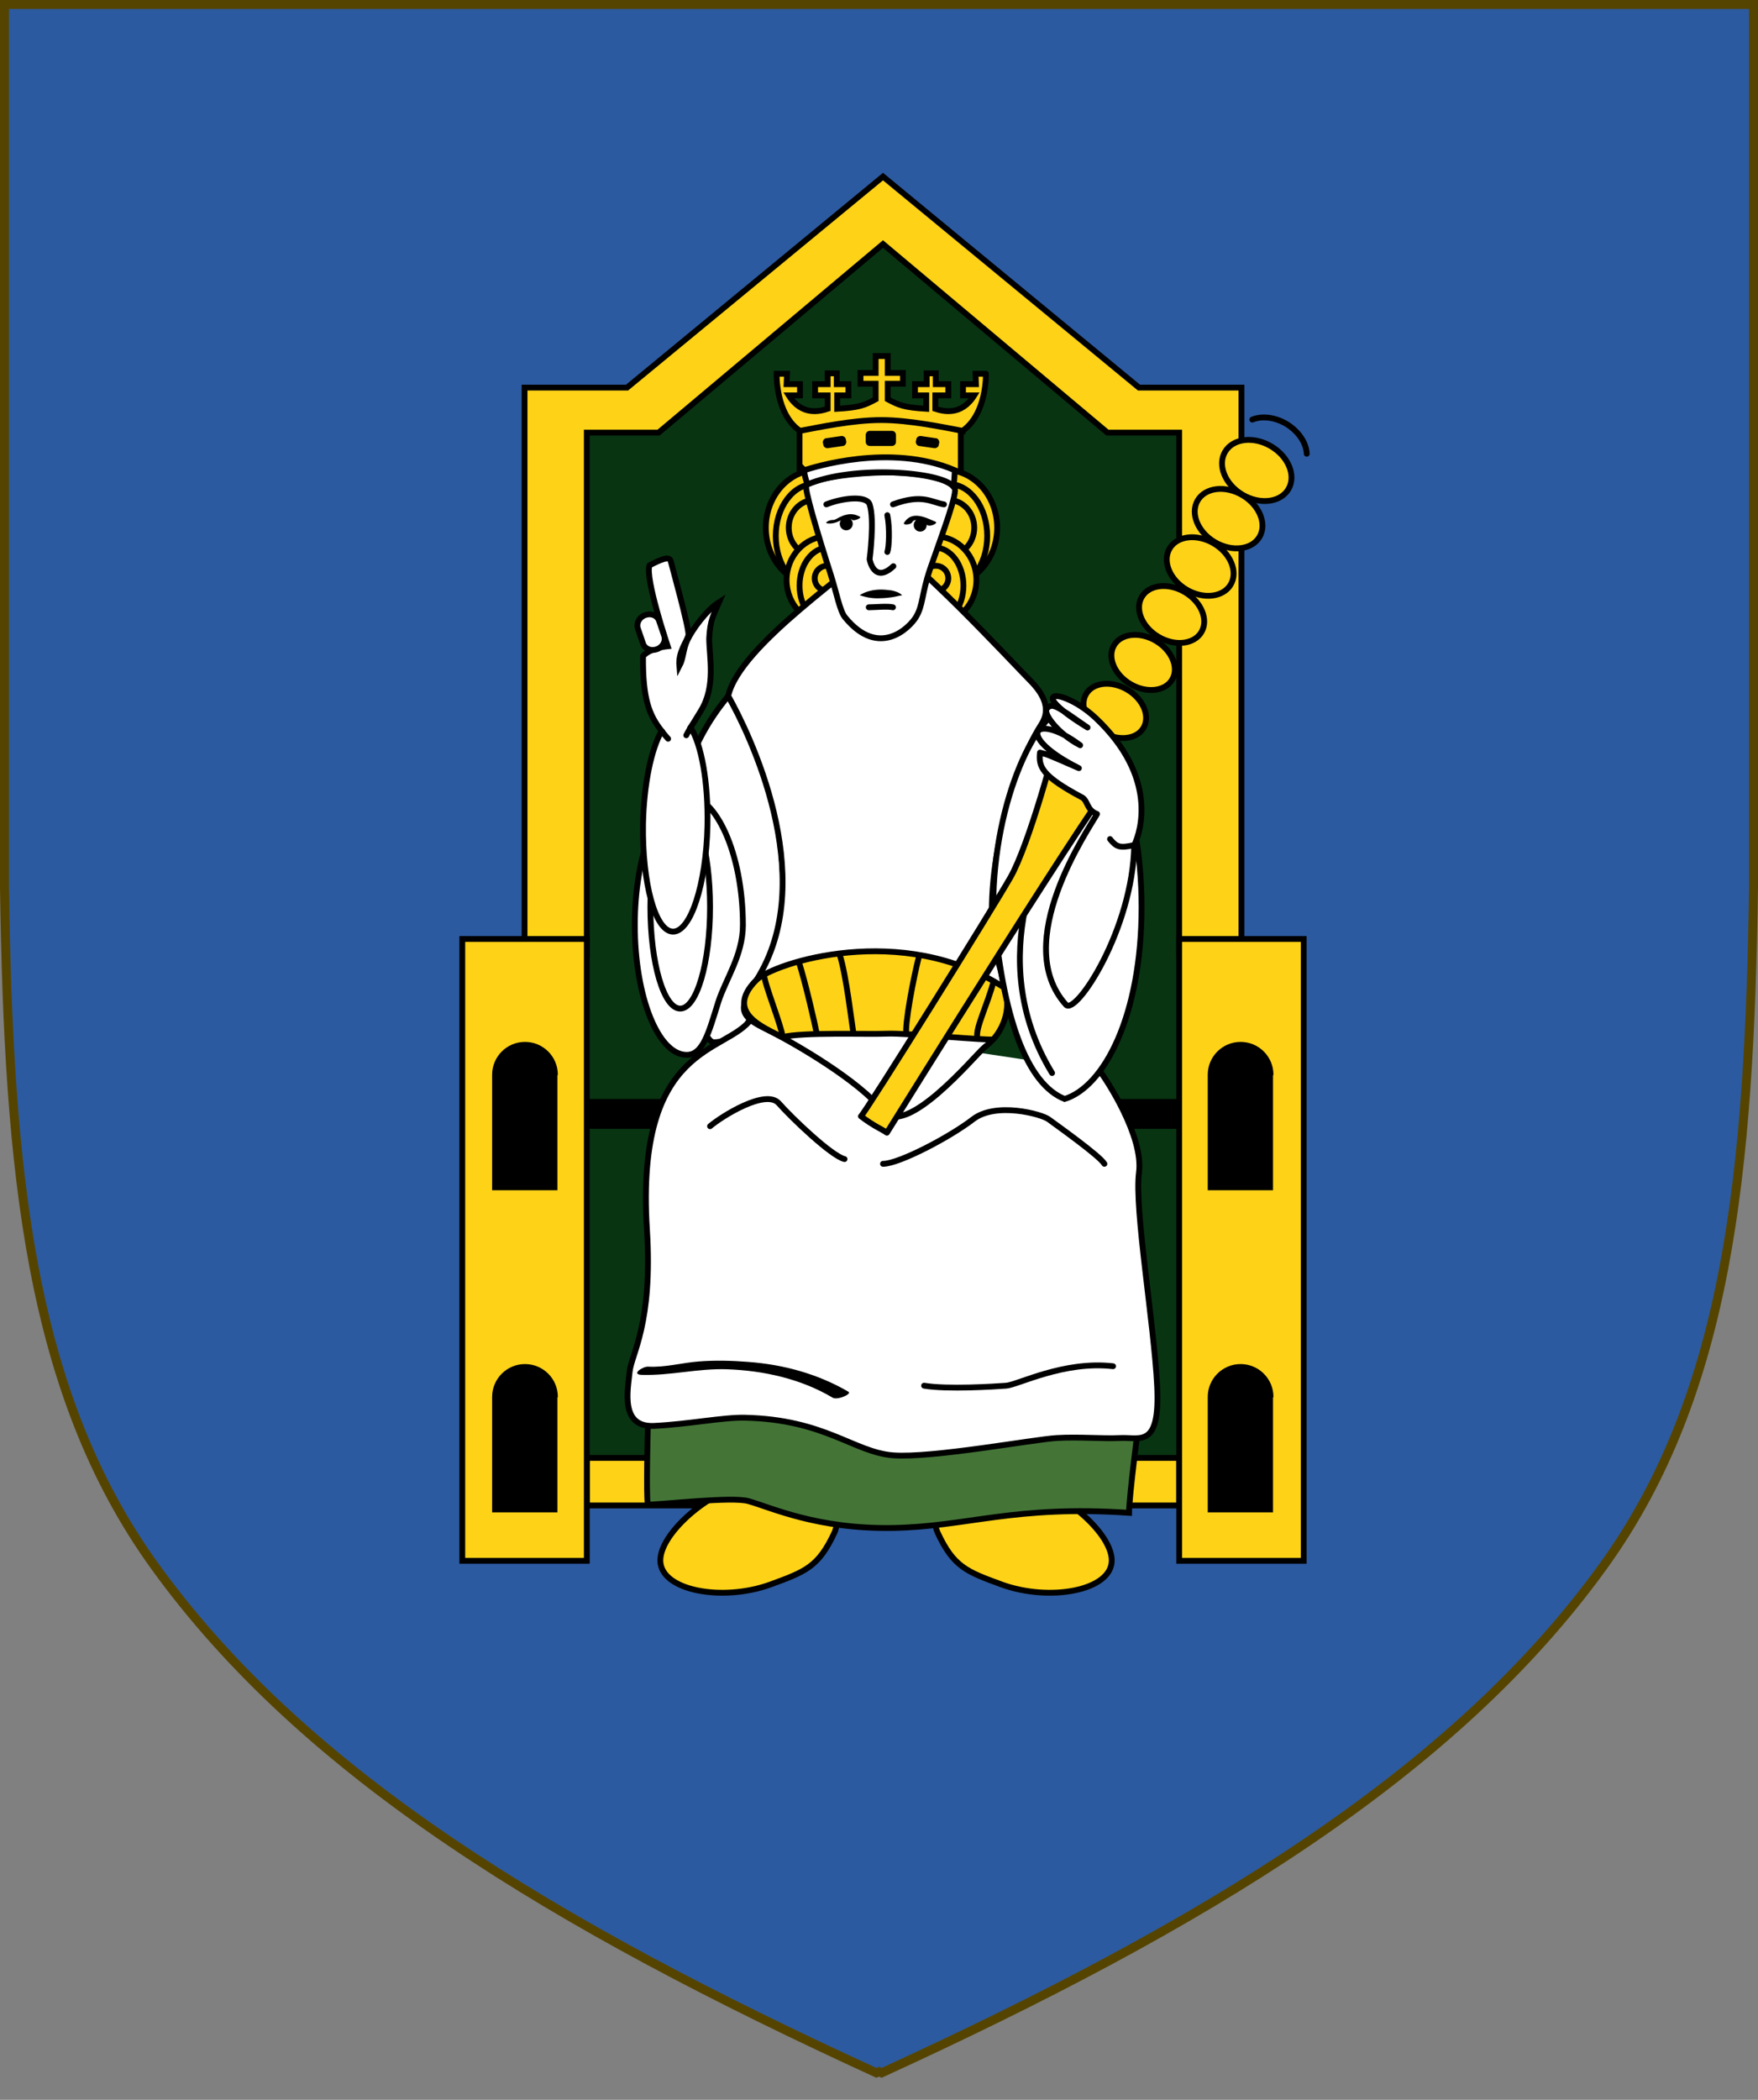<?xml version="1.0" encoding="UTF-8" standalone="no"?>
<svg
   xmlns:dc="http://purl.org/dc/elements/1.1/"
   xmlns:cc="http://creativecommons.org/ns#"
   xmlns:rdf="http://www.w3.org/1999/02/22-rdf-syntax-ns#"
   xmlns:svg="http://www.w3.org/2000/svg"
   xmlns="http://www.w3.org/2000/svg"
   xmlns:sodipodi="http://sodipodi.sourceforge.net/DTD/sodipodi-0.dtd"
   xmlns:inkscape="http://www.inkscape.org/namespaces/inkscape"
   width="79.862mm"
   height="95.379mm"
   viewBox="0 0 282.977 337.959"
   version="1.1"
   id="svg80"
   sodipodi:docname="Coat of arms of Meath.svg"
   inkscape:version="0.92.2 (5c3e80d, 2017-08-06)">
  <rect x="0" y="0" width="282.977" height="337.959" fill="#808080" stroke="none"/>
  <defs
     id="defs84" />
  <sodipodi:namedview
     pagecolor="#ffffff"
     bordercolor="#666666"
     borderopacity="1"
     objecttolerance="10"
     gridtolerance="10"
     guidetolerance="10"
     inkscape:pageopacity="0"
     inkscape:pageshadow="2"
     inkscape:window-width="1920"
     inkscape:window-height="1017"
     id="namedview82"
     showgrid="false"
     fit-margin-bottom="1"
     fit-margin-top="0"
     fit-margin-left="0"
     fit-margin-right="0"
     inkscape:zoom="1.6472505"
     inkscape:cx="-14.354782"
     inkscape:cy="208.27492"
     inkscape:window-x="-8"
     inkscape:window-y="-8"
     inkscape:window-maximized="1"
     inkscape:current-layer="svg80" />
  <path
     style="fill:#2c5aa0;fill-opacity:1;stroke:#554400;stroke-width:1.444;stroke-miterlimit:4;stroke-dasharray:none;stroke-opacity:1"
     d="M 0.722,0.721 V 142.898 c 0.666,45.659 4.064,81.291 24.176,109.153 24.211,33.56 64.276,57.776 116.168,81.57 0.143,-0.066 0.282,-0.131 0.423,-0.196 0.141,0.065 0.28,0.13 0.423,0.196 51.892,-23.794 91.958,-48.01 116.168,-81.57 C 278.191,224.189 281.59,188.557 282.255,142.898 V 0.721 Z"
     id="path2"
     inkscape:connector-curvature="0"
     sodipodi:nodetypes="cccccccccc" />
  <g
     id="g1325"
     transform="matrix(0.696,0,0,0.696,-109.749,-25.868)"
     style="stroke-width:1.347;stroke-miterlimit:4;stroke-dasharray:none">
    <g
       id="throne"
       style="stroke-width:1.347;stroke-miterlimit:4;stroke-dasharray:none">
      <polygon
         id="polygon1051"
         points="286.6,129.9 312.2,129.9 363.1,86.1 419.9,129.9 440.4,129.9 440.4,376 286.6,376 "
         style="fill:#083412;stroke:#000000;stroke-width:1.347;stroke-linecap:round;stroke-miterlimit:4;stroke-dasharray:none" />
      <rect
         id="rect1053"
         height="6.9"
         width="137"
         y="291.3"
         x="293.4"
         style="stroke-width:1.347;stroke-miterlimit:4;stroke-dasharray:none" />
    </g>
    <g
       id="hair"
       style="stroke-width:1.347;stroke-miterlimit:4;stroke-dasharray:none">
      <path
         id="path1056"
         d="m 379.9,146.4 h -37.3 v -9.7 c 0,0 17.2,-3.6 19.3,-3.6 2.1,0 18,3.6 18,3.6 z"
         inkscape:connector-curvature="0"
         style="fill:#fed217;stroke:#000000;stroke-width:1.347;stroke-miterlimit:4;stroke-dasharray:none" />
      <g
         id="g1070"
         style="stroke-width:1.347;stroke-miterlimit:4;stroke-dasharray:none">
        <ellipse
           id="ellipse1058"
           ry="13.4"
           rx="12.1"
           cy="159.2"
           cx="346.9"
           style="fill:#fed217;stroke:#000000;stroke-width:1.347;stroke-miterlimit:4;stroke-dasharray:none" />
        <ellipse
           id="ellipse1060"
           ry="12"
           rx="8.9"
           cy="161.1"
           cx="346"
           style="fill:none;stroke:#000000;stroke-width:1.347;stroke-miterlimit:4;stroke-dasharray:none" />
        <ellipse
           id="ellipse1062"
           ry="6.4"
           rx="5.9"
           cy="159.2"
           cx="346"
           style="fill:none;stroke:#000000;stroke-width:1.347;stroke-miterlimit:4;stroke-dasharray:none" />
        <ellipse
           id="ellipse1064"
           ry="10.1"
           rx="9.5"
           cy="171.3"
           cx="349.1"
           style="fill:#fed217;stroke:#000000;stroke-width:1.347;stroke-miterlimit:4;stroke-dasharray:none" />
        <circle
           id="ellipse1066"
           cy="170.9"
           cx="349"
           r="2.9"
           style="fill:none;stroke:#000000;stroke-width:1.347;stroke-miterlimit:4;stroke-dasharray:none" />
        <ellipse
           id="ellipse1068"
           ry="8.8"
           rx="6.6"
           cy="172.6"
           cx="349.2"
           style="fill:none;stroke:#000000;stroke-width:1.347;stroke-miterlimit:4;stroke-dasharray:none" />
      </g>
      <g
         id="g1084"
         style="stroke-width:1.347;stroke-miterlimit:4;stroke-dasharray:none">
        <ellipse
           id="ellipse1072"
           ry="13.4"
           rx="12.1"
           cy="159.2"
           cx="376.2"
           style="fill:#fed217;stroke:#000000;stroke-width:1.347;stroke-miterlimit:4;stroke-dasharray:none" />
        <ellipse
           id="ellipse1074"
           ry="12"
           rx="8.9"
           cy="161.1"
           cx="377.1"
           style="fill:none;stroke:#000000;stroke-width:1.347;stroke-miterlimit:4;stroke-dasharray:none" />
        <ellipse
           id="ellipse1076"
           ry="6.4"
           rx="5.9"
           cy="159.2"
           cx="377.1"
           style="fill:none;stroke:#000000;stroke-width:1.347;stroke-miterlimit:4;stroke-dasharray:none" />
        <ellipse
           id="ellipse1078"
           ry="10.1"
           rx="9.5"
           cy="171.3"
           cx="374"
           style="fill:#fed217;stroke:#000000;stroke-width:1.347;stroke-miterlimit:4;stroke-dasharray:none" />
        <circle
           id="ellipse1080"
           cy="170.9"
           cx="374.1"
           r="2.9"
           style="fill:none;stroke:#000000;stroke-width:1.347;stroke-miterlimit:4;stroke-dasharray:none" />
        <ellipse
           id="ellipse1082"
           ry="8.8"
           rx="6.6"
           cy="172.6"
           cx="373.9"
           style="fill:none;stroke:#000000;stroke-width:1.347;stroke-miterlimit:4;stroke-dasharray:none" />
      </g>
      <path
         id="path1086"
         d="m 364.9,139.3 c 0,0.6 -0.4,1 -1,1 h -5 c -0.6,0 -1,-0.4 -1,-1 v -1.5 c 0,-0.6 0.4,-1 1,-1 h 5 c 0.6,0 1,0.4 1,1 z"
         inkscape:connector-curvature="0"
         style="stroke-width:1.347;stroke-miterlimit:4;stroke-dasharray:none" />
      <path
         id="path1088"
         d="m 353.4,139.2 c 0.1,0.5 -0.3,1.1 -0.8,1.1 l -3.4,0.5 c -0.5,0.1 -1.1,-0.3 -1.1,-0.8 l -0.1,-0.4 c -0.1,-0.5 0.3,-1.1 0.8,-1.1 l 3.4,-0.5 c 0.5,-0.1 1.1,0.3 1.1,0.8 z"
         inkscape:connector-curvature="0"
         style="stroke-width:1.347;stroke-miterlimit:4;stroke-dasharray:none" />
      <path
         id="path1090"
         d="m 369.5,139.2 c -0.1,0.5 0.3,1.1 0.8,1.1 l 3.4,0.5 c 0.5,0.1 1.1,-0.3 1.1,-0.8 l 0.1,-0.4 c 0.1,-0.5 -0.3,-1.1 -0.8,-1.1 l -3.4,-0.5 c -0.5,-0.1 -1.1,0.3 -1.1,0.8 z"
         inkscape:connector-curvature="0"
         style="stroke-width:1.347;stroke-miterlimit:4;stroke-dasharray:none" />
      <path
         id="path1092"
         d="m 380.3,136.8 c -4.3,-0.8 -12.2,-2.5 -18.8,-2.5 v 0 c -6.7,0 -14.5,1.7 -18.8,2.5 -5.7,-3.9 -5.4,-13.2 -5.4,-13.2 h 2.4 l -0.1,2.4 h 3.1 v 2.6 c 0,0 -0.2,0 -2.6,0 3,4.8 7.2,3.7 9,3.1 v -3.1 h -2.9 V 126 h 2.9 v -2.5 h 2.1 v 2.5 h 2.7 v 2.6 h -2.6 c 0,0 0,2 0,3.1 5.1,-0.3 6.3,-0.8 8.9,-2.2 0,-1.6 0,-3.6 0,-3.6 h -3.5 v -2.5 h 3.5 v -3.9 h 2.8 v 3.9 h 3.5 v 2.5 H 363 c 0,0 0,2 0,3.6 2.6,1.4 3.9,1.9 8.9,2.2 0,-1.1 0,-3.1 0,-3.1 h -2.6 V 126 h 2.7 v -2.5 h 2.1 v 2.5 h 2.9 v 2.6 h -3 v 3.1 c 1.8,0.6 6,1.7 9,-3.1 -2.4,0 -2.6,0 -2.6,0 V 126 h 3 l -0.1,-2.4 h 2.4 c 0,-0.1 0.3,9.2 -5.4,13.2 z"
         inkscape:connector-curvature="0"
         style="fill:#fed217;stroke:#000000;stroke-width:1.347;stroke-miterlimit:4;stroke-dasharray:none" />
    </g>
    <g
       id="king"
       style="stroke-width:1.347;stroke-miterlimit:4;stroke-dasharray:none">
      <path
         id="path1095"
         d="m 326.1,198.1 c -1.1,1.5 -8.5,9.7 -11.1,23 -2.6,13.3 2.4,54.5 7.4,57 0.5,0.3 5.3,-0.1 8.1,-4.2 7.7,-11.5 15.8,-40.3 -4.4,-75.8"
         inkscape:connector-curvature="0"
         style="fill:#ffffff;stroke:#000000;stroke-width:1.347;stroke-linecap:round;stroke-miterlimit:4;stroke-dasharray:none" />
      <rect
         id="rect1097"
         height="11"
         width="137"
         y="374.3"
         x="293.4"
         style="fill:#fed217;stroke:#000000;stroke-width:1.347;stroke-miterlimit:4;stroke-dasharray:none" />
      <polygon
         id="polygon1099"
         points="279,258 279,126.8 302.7,126.8 361.9,78 421.1,126.8 444.8,126.8 444.8,258 430.4,258 430.4,137.2 413.8,137.2 361.9,93.6 310,137.2 293.4,137.2 293.4,258 "
         style="fill:#fed217;stroke:#000000;stroke-width:1.347;stroke-miterlimit:4;stroke-dasharray:none" />
      <g
         id="g1107"
         style="stroke-width:1.347;stroke-miterlimit:4;stroke-dasharray:none">
        <rect
           id="rect1101"
           height="143.8"
           width="28.8"
           y="254.3"
           x="264.6"
           style="fill:#fed217;stroke:#000000;stroke-width:1.347;stroke-miterlimit:4;stroke-dasharray:none" />
        <path
           id="path1103"
           d="m 286.6,285.9 v 0 26.5 h -15.1 v -26.5 0 c 0,-0.1 0,-0.2 0,-0.2 0,-4.2 3.4,-7.6 7.6,-7.6 4.2,0 7.6,3.4 7.6,7.6 -0.1,0.1 -0.1,0.2 -0.1,0.2 z"
           inkscape:connector-curvature="0"
           style="stroke-width:1.347;stroke-miterlimit:4;stroke-dasharray:none" />
        <path
           id="path1105"
           d="m 286.6,360.4 v 0 26.5 h -15.1 v -26.5 0 c 0,-0.1 0,-0.2 0,-0.2 0,-4.2 3.4,-7.6 7.6,-7.6 4.2,0 7.6,3.4 7.6,7.6 -0.1,0.1 -0.1,0.2 -0.1,0.2 z"
           inkscape:connector-curvature="0"
           style="stroke-width:1.347;stroke-miterlimit:4;stroke-dasharray:none" />
      </g>
      <g
         id="g1115"
         style="stroke-width:1.347;stroke-miterlimit:4;stroke-dasharray:none">
        <rect
           id="rect1109"
           height="143.8"
           width="28.8"
           y="254.3"
           x="430.4"
           style="fill:#fed217;stroke:#000000;stroke-width:1.347;stroke-miterlimit:4;stroke-dasharray:none" />
        <path
           id="path1111"
           d="m 452.1,285.9 v 0 26.5 H 437 v -26.5 0 c 0,-0.1 0,-0.2 0,-0.2 0,-4.2 3.4,-7.6 7.6,-7.6 4.2,0 7.6,3.4 7.6,7.6 -0.1,0.1 -0.1,0.2 -0.1,0.2 z"
           inkscape:connector-curvature="0"
           style="stroke-width:1.347;stroke-miterlimit:4;stroke-dasharray:none" />
        <path
           id="path1113"
           d="m 452.1,360.4 v 0 26.5 H 437 v -26.5 0 c 0,-0.1 0,-0.2 0,-0.2 0,-4.2 3.4,-7.6 7.6,-7.6 4.2,0 7.6,3.4 7.6,7.6 -0.1,0.1 -0.1,0.2 -0.1,0.2 z"
           inkscape:connector-curvature="0"
           style="stroke-width:1.347;stroke-miterlimit:4;stroke-dasharray:none" />
      </g>
      <path
         id="path1117"
         d="m 310.4,398 c 0,7 14.3,9.6 25.4,5.6 8.2,-3 11.2,-4.1 14.9,-12.1 2.9,-6.4 -9.7,-11.4 -18.1,-11.4 -8.4,-0.1 -22.2,10.9 -22.2,17.9 z"
         inkscape:connector-curvature="0"
         style="fill:#fed217;stroke:#000000;stroke-width:1.347;stroke-miterlimit:4;stroke-dasharray:none" />
      <path
         id="path1119"
         d="m 414.8,398 c 0,7 -14.3,9.6 -25.4,5.6 -8.2,-3 -11.2,-4.1 -14.9,-12.1 -2.9,-6.4 9.7,-11.4 18.1,-11.4 8.4,-0.1 22.2,10.9 22.2,17.9 z"
         inkscape:connector-curvature="0"
         style="fill:#fed217;stroke:#000000;stroke-width:1.347;stroke-miterlimit:4;stroke-dasharray:none" />
      <path
         id="path1121"
         d="m 307.5,367.9 c -0.2,-10.1 47.1,-4.9 47.1,-4.9 l 66.5,2.6 c 0,0 -2.3,17.7 -2.3,21.4 -26.6,-1.8 -37.3,3.2 -54.6,3.5 -17.5,0.3 -28.1,-4.7 -33.4,-6.2 -3.8,-1.1 -19.8,0.8 -23.3,0.8 -0.4,-2.4 0,-17.2 0,-17.2 z"
         inkscape:connector-curvature="0"
         style="fill:#447537;stroke:#000000;stroke-width:1.347;fill-opacity:1;stroke-miterlimit:4;stroke-dasharray:none" />
      <path
         id="path1123"
         d="m 331.5,272.7 c -5.7,8.2 -26.9,5.5 -24.2,48.7 1.4,22 -3.6,28.9 -4,33 -0.4,4.1 -2.3,12.9 5.7,12.5 8,-0.4 15.9,-2 20.9,-1.9 18.6,0.4 25.3,8 34.3,8.7 9,0.7 32.6,-3.7 37.9,-4 5.3,-0.3 10.3,0.2 14.8,0 4.5,-0.2 9.1,2.4 8.4,-12 -0.7,-14.4 -5.3,-41 -4.2,-49.4 1.1,-8.4 -7.6,-21.6 -9.1,-23.5"
         inkscape:connector-curvature="0"
         style="fill:#ffffff;stroke:#000000;stroke-width:1.347;stroke-linecap:round;stroke-miterlimit:4;stroke-dasharray:none" />
      <path
         id="path1125"
         d="m 329.5,251.1 c 0,7 -4.1,12.7 -5.7,17.8 -2.2,7 -3.5,12.2 -7.3,12.2 -6.6,0 -12,-13.4 -12,-30 0,-16.6 5.4,-30 12,-30 6.7,0 13,13.4 13,30 z"
         inkscape:connector-curvature="0"
         style="fill:#ffffff;stroke:#000000;stroke-width:1.347;stroke-linecap:round;stroke-miterlimit:4;stroke-dasharray:none" />
      <ellipse
         id="ellipse1127"
         ry="23.5"
         rx="6.9"
         cy="246.9"
         cx="315"
         style="fill:none;stroke:#000000;stroke-width:1.347;stroke-linecap:round;stroke-miterlimit:4;stroke-dasharray:none" />
      <path
         id="path1129"
         d="m 319.8,201.5 c -1.3,2.1 -2,3.3 -2.4,3.9 2.5,3.9 4.1,12.6 3.9,22.7 -0.3,13.6 -3.9,24.6 -8,24.5 -4.1,-0.1 -7.1,-11.2 -6.9,-24.9 0.2,-9.3 1.9,-17.3 4.3,-21.5 -2.8,-3.6 -4.4,-7.2 -4.3,-17.3 1.6,-1.9 5.7,-2.3 5.7,-2.3 0,0 -5.3,-15.8 -4.2,-18.7 2.7,-1.4 4.6,-2.2 4.9,-1 0.3,1.2 4.3,15.6 4.1,17.1 -0.3,1.5 -2.4,3.8 -2.1,7.2 1,-1.9 0.8,-3.8 1.9,-6.1 1.1,-2.3 4.3,-6.8 7.3,-8.7 -1.3,3 -2.1,4.2 -2.3,8.4 0,4.2 1.6,11 -1.9,16.7 z"
         stroke-miterlimit="2"
         inkscape:connector-curvature="0"
         style="fill:#ffffff;stroke:#000000;stroke-width:1.347;stroke-linecap:round;stroke-miterlimit:4;stroke-dasharray:none" />
      <path
         id="path1131"
         d="m 316.4,207.2 c 0.5,-1 0.4,-0.7 1,-1.8"
         stroke-miterlimit="2"
         inkscape:connector-curvature="0"
         style="fill:none;stroke:#000000;stroke-linecap:round;stroke-miterlimit:4;stroke-width:1.347;stroke-dasharray:none" />
      <path
         id="path1133"
         d="m 312.2,208 c -0.5,-0.6 -1,-1.1 -1.4,-1.7"
         stroke-miterlimit="2"
         inkscape:connector-curvature="0"
         style="fill:none;stroke:#000000;stroke-linecap:round;stroke-miterlimit:4;stroke-width:1.347;stroke-dasharray:none" />
      <path
         id="path1135"
         d="m 311.3,184.2 c 0.4,1.2 -0.3,2.6 -1.7,3.1 v 0 c -1.4,0.5 -2.8,-0.1 -3.2,-1.3 l -1.2,-3.5 c -0.4,-1.2 0.3,-2.6 1.7,-3.1 v 0 c 1.4,-0.5 2.8,0.1 3.2,1.3 z"
         stroke-miterlimit="2"
         inkscape:connector-curvature="0"
         style="fill:#ffffff;stroke:#000000;stroke-linecap:round;stroke-miterlimit:4;stroke-width:1.347;stroke-dasharray:none" />
      <g
         id="g1141"
         style="stroke-width:1.347;stroke-miterlimit:4;stroke-dasharray:none">
        <g
           id="g1139"
           style="stroke-width:1.347;stroke-miterlimit:4;stroke-dasharray:none">
          <path
             id="path1137"
             d="m 306.1,355.1 c 6.6,0.2 12.9,-1.5 19.6,-1.3 8.6,0.3 17.2,2.2 24.6,6.6 1.1,0.6 4.5,-0.9 3.6,-1.4 -7,-4.1 -15,-6.3 -23.2,-6.9 -3.8,-0.3 -7.6,-0.4 -11.4,-0.1 -4,0.3 -7.6,1.4 -11.7,1.2 -1.2,-0.1 -4.1,1.8 -1.5,1.9 z"
             inkscape:connector-curvature="0"
             style="stroke-width:1.347;stroke-miterlimit:4;stroke-dasharray:none" />
        </g>
      </g>
      <path
         id="path1143"
         d="m 371.4,357.6 c 5.3,0.9 16.3,0.2 19,0 2.7,-0.2 13.3,-5.8 24.7,-4.5"
         inkscape:connector-curvature="0"
         style="fill:none;stroke:#000000;stroke-width:1.347;stroke-linecap:round;stroke-miterlimit:4;stroke-dasharray:none" />
      <path
         id="path1145"
         d="m 321.9,297.6 c 2.7,-2.3 12.9,-8.7 15.9,-5.3 3,3.4 12.2,12.2 15.2,12.9"
         inkscape:connector-curvature="0"
         style="fill:none;stroke:#000000;stroke-width:1.347;stroke-linecap:round;stroke-miterlimit:4;stroke-dasharray:none" />
      <path
         id="path1147"
         d="m 361.9,306.3 c 3.7,0 15.5,-6.2 20.8,-10.3 5.3,-4.1 15.9,-1.2 17.5,0 1.6,1.2 11.8,8.4 12.9,10.3"
         inkscape:connector-curvature="0"
         style="fill:none;stroke:#000000;stroke-width:1.347;stroke-linecap:round;stroke-miterlimit:4;stroke-dasharray:none" />
      <path
         id="path1149"
         d="m 361.4,162.4 c -5.4,6.1 -32.7,23.9 -35.3,35.7 4.9,8.7 20.8,41.4 7.2,64.6 -3.8,6.5 -6.1,8.7 1.1,12.2 7.2,3.5 22.2,12.4 27.4,19.1 5.2,6.7 21.2,-12.6 23.4,-14.5 2.2,-1.9 7.7,-5.3 3.3,-20.1 -4.4,-14.8 2,-42.2 10,-54.7 2.4,-3.7 0.4,-7.2 -2.7,-10.3 -3.1,-3.1 -28.9,-30.9 -34.4,-32 z"
         inkscape:connector-curvature="0"
         style="fill:#ffffff;stroke:#000000;stroke-width:1.347;stroke-linecap:round;stroke-miterlimit:4;stroke-dasharray:none" />
      <path
         id="path1151"
         d="m 332.6,263.8 c 3.9,-3.9 33.8,-13.7 57.4,1.8 2.2,6.6 -2.2,11.5 -2.6,11.9 -0.4,0.4 -20.1,-1.5 -24.6,-1.3 -4.5,0.2 -19.6,-0.4 -24.2,0.8 -4.1,-2.2 -13.5,-5.6 -6,-13.2 z"
         inkscape:connector-curvature="0"
         style="fill:#fed217;stroke:#000000;stroke-width:1.347;stroke-linecap:round;stroke-miterlimit:4;stroke-dasharray:none" />
      <path
         id="path1153"
         d="m 334.4,262.6 c 0.1,2.2 4,11.7 4.3,14.4"
         inkscape:connector-curvature="0"
         style="fill:none;stroke:#000000;stroke-width:1.347;stroke-miterlimit:4;stroke-dasharray:none" />
      <path
         id="path1155"
         d="m 342.4,259.5 c 1.5,4.6 3.8,14.6 4.2,16.8"
         inkscape:connector-curvature="0"
         style="fill:none;stroke:#000000;stroke-width:1.347;stroke-miterlimit:4;stroke-dasharray:none" />
      <path
         id="path1157"
         d="m 351.9,258 c 1.5,4.6 2.8,16.1 3.2,18.3"
         inkscape:connector-curvature="0"
         style="fill:none;stroke:#000000;stroke-width:1.347;stroke-miterlimit:4;stroke-dasharray:none" />
      <path
         id="path1159"
         d="m 370.3,258 c -1.4,5.4 -3.4,16.1 -3,18.3"
         inkscape:connector-curvature="0"
         style="fill:none;stroke:#000000;stroke-width:1.347;stroke-miterlimit:4;stroke-dasharray:none" />
      <path
         id="path1161"
         d="m 387.5,264 c -1.4,5.4 -4.2,10.8 -3.8,13"
         inkscape:connector-curvature="0"
         style="fill:none;stroke:#000000;stroke-width:1.347;stroke-miterlimit:4;stroke-dasharray:none" />
      <path
         id="path1163"
         d="m 344.2,149.4 c 2.1,-2.5 28.4,-5.4 34.2,0.4 1,1 -2.8,10.8 -5.6,18.9 -2,5.9 -1.6,8.4 -3.3,11.2 -1.4,2.3 -8.5,9.7 -16.4,0 -1.2,-1.5 -1.9,-5.5 -3.3,-9.9 -2.9,-9 -6.3,-20.4 -5.6,-20.6 z"
         inkscape:connector-curvature="0"
         style="fill:#ffffff;stroke:#000000;stroke-linecap:round;stroke-width:1.347;stroke-miterlimit:4;stroke-dasharray:none" />
      <path
         id="path1165"
         d="m 348.8,153.8 c 3.8,-1.5 9.3,-2.1 10,0 1.2,3.5 0,12.7 0,12.7 0,0 1,5.8 5.5,1.6"
         inkscape:connector-curvature="0"
         style="fill:none;stroke:#000000;stroke-linecap:round;stroke-width:1.347;stroke-miterlimit:4;stroke-dasharray:none" />
      <path
         id="path1167"
         d="m 376,153.8 c -3,-0.5 -5,-2.5 -11.8,0"
         inkscape:connector-curvature="0"
         style="fill:none;stroke:#000000;stroke-linecap:round;stroke-width:1.347;stroke-miterlimit:4;stroke-dasharray:none" />
      <path
         id="path1169"
         d="m 362.9,156.3 c 0.6,3 0.4,7.5 0,8.5"
         inkscape:connector-curvature="0"
         style="fill:none;stroke:#000000;stroke-linecap:round;stroke-width:1.347;stroke-miterlimit:4;stroke-dasharray:none" />
      <g
         id="g1175"
         style="stroke-width:1.347;stroke-miterlimit:4;stroke-dasharray:none">
        <g
           id="g1173"
           style="stroke-width:1.347;stroke-miterlimit:4;stroke-dasharray:none">
          <path
             id="path1171"
             d="m 349.1,158.2 c 0.9,0.1 1.8,-0.1 2.6,-0.5 1.2,-0.5 1.8,-1.1 3.1,-0.3 0.5,0.3 2.2,-0.5 1.8,-0.7 -1,-0.6 -2.1,-0.8 -3.2,-0.5 -0.5,0.1 -1,0.3 -1.4,0.5 -0.5,0.2 -1.1,0.7 -1.6,0.7 -0.5,0 -1,0.1 -1.4,0.4 -0.3,0.1 -0.3,0.4 0.1,0.4 z"
             inkscape:connector-curvature="0"
             style="stroke-width:1.347;stroke-miterlimit:4;stroke-dasharray:none" />
        </g>
      </g>
      <g
         id="g1181"
         style="stroke-width:1.347;stroke-miterlimit:4;stroke-dasharray:none">
        <g
           id="g1179"
           style="stroke-width:1.347;stroke-miterlimit:4;stroke-dasharray:none">
          <path
             id="path1177"
             d="m 374,157.8 c -2.3,-1 -5.4,-2.6 -7.2,0.2 -0.5,0.7 1.5,0.5 1.8,0 0.5,-0.8 1,-0.6 1.8,-0.2 0.7,0.3 1.3,0.6 2,0.9 0.6,0.2 2.4,-0.6 1.6,-0.9 z"
             inkscape:connector-curvature="0"
             style="stroke-width:1.347;stroke-miterlimit:4;stroke-dasharray:none" />
        </g>
      </g>
      <circle
         id="circle1183"
         r="1.5"
         cy="158.3"
         cx="353.4"
         style="stroke-width:1.347;stroke-miterlimit:4;stroke-dasharray:none" />
      <circle
         id="circle1185"
         r="1.5"
         cy="158.6"
         cx="370.5"
         style="stroke-width:1.347;stroke-miterlimit:4;stroke-dasharray:none" />
      <path
         id="path1187"
         d="m 358.6,177.6 c 1.3,0 4.4,-0.3 5.6,0"
         inkscape:connector-curvature="0"
         style="stroke:#000000;stroke-linecap:round;stroke-width:1.347;stroke-miterlimit:4;stroke-dasharray:none" />
      <path
         id="path1189"
         d="m 421.7,246.9 c 0,25.2 -8.7,41.6 -17.8,44.4 -8.6,-3.4 -14.5,-18.6 -16.5,-44.5 0,-25.2 10.6,-45.7 16.8,-45.7 8.4,0.1 17.5,20.6 17.5,45.8 z"
         inkscape:connector-curvature="0"
         style="fill:#ffffff;stroke:#000000;stroke-width:1.347;stroke-linecap:round;stroke-miterlimit:4;stroke-dasharray:none" />
      <g
         id="g1195"
         style="stroke-width:1.347;stroke-miterlimit:4;stroke-dasharray:none">
        <path
           id="path1191"
           d="m 356.5,174.8 c 0.6,-0.1 7.8,-0.6 9.9,0"
           inkscape:connector-curvature="0"
           style="stroke-width:1.347;stroke-miterlimit:4;stroke-dasharray:none" />
        <path
           id="path1193"
           d="m 356.5,174.8 c 0.8,-0.5 1.6,-0.8 2.4,-1 0.8,-0.2 1.7,-0.3 2.5,-0.3 0.8,0 1.7,0.1 2.5,0.2 0.8,0.2 1.7,0.4 2.4,1.1 -0.9,0.2 -1.7,0.4 -2.5,0.5 -0.8,0.1 -1.6,0.2 -2.4,0.2 -1.6,0.1 -3.2,-0.1 -4.9,-0.7 z"
           inkscape:connector-curvature="0"
           style="stroke-width:1.347;stroke-miterlimit:4;stroke-dasharray:none" />
      </g>
      <path
         id="path1197"
         d="m 343.7,145.9 c 1.9,-0.6 19.8,-6.4 34.8,0 -0.1,2.2 -0.1,2.5 -0.4,3.7 -2.7,-3.3 -22.8,-5 -33.7,-0.4 -0.4,-1.5 -0.7,-2.1 -0.7,-3.3 z"
         inkscape:connector-curvature="0"
         style="fill:#ffffff;stroke:#000000;stroke-linecap:round;stroke-width:1.347;stroke-miterlimit:4;stroke-dasharray:none" />
      <path
         id="path1199"
         d="m 402.3,228 c -2,2.6 -17.8,30.3 -1.3,57.3"
         inkscape:connector-curvature="0"
         style="fill:none;stroke:#000000;stroke-width:1.347;stroke-linecap:round;stroke-miterlimit:4;stroke-dasharray:none" />
      <path
         id="path1201"
         d="m 402.8,204.6 c -0.8,4.9 -7.2,28 -11.4,35.4 -4.2,7.4 -33.4,54.2 -34.6,55.3 3,2.3 4.9,3 6,3.8 1.9,-3 50.9,-82 54.3,-83.9 -2.9,-1.5 -14.3,-10.6 -14.3,-10.6 z"
         inkscape:connector-curvature="0"
         style="fill:#fed217;stroke:#000000;stroke-width:1.347;stroke-linecap:round;stroke-linejoin:round;stroke-miterlimit:4;stroke-dasharray:none" />
      <g
         id="g1219"
         style="stroke-width:1.347;stroke-miterlimit:4;stroke-dasharray:none">
        <ellipse
           id="ellipse1203"
           ry="6.5"
           rx="8.5"
           cy="145.8"
           cx="448.4"
           transform="matrix(0.861,0.509,-0.509,0.861,136.479,-207.811)"
           style="fill:#fed217;stroke:#000000;stroke-width:1.347;stroke-linecap:round;stroke-miterlimit:4;stroke-dasharray:none" />
        <path
           id="path1205"
           d="m 447.3,134.2 c 2.2,-0.9 5.2,-0.6 7.9,1 2.8,1.7 4.6,4.4 4.7,6.9"
           inkscape:connector-curvature="0"
           style="fill:none;stroke:#000000;stroke-width:1.347;stroke-linecap:round;stroke-miterlimit:4;stroke-dasharray:none" />
        <ellipse
           id="ellipse1207"
           ry="6.3"
           rx="8.3"
           cy="156.9"
           cx="441.9"
           transform="matrix(0.861,0.509,-0.509,0.861,141.213,-202.919)"
           style="fill:#fed217;stroke:#000000;stroke-width:1.347;stroke-linecap:round;stroke-miterlimit:4;stroke-dasharray:none" />
        <ellipse
           id="ellipse1209"
           ry="6.2"
           rx="8.2"
           cy="168"
           cx="435.3"
           transform="matrix(0.861,0.509,-0.509,0.861,145.969,-198.044)"
           style="fill:#fed217;stroke:#000000;stroke-width:1.347;stroke-linecap:round;stroke-miterlimit:4;stroke-dasharray:none" />
        <ellipse
           id="ellipse1211"
           ry="6"
           rx="8"
           cy="179.1"
           cx="428.7"
           transform="matrix(0.861,0.509,-0.509,0.861,150.703,-193.152)"
           style="fill:#fed217;stroke:#000000;stroke-width:1.347;stroke-linecap:round;stroke-miterlimit:4;stroke-dasharray:none" />
        <ellipse
           id="ellipse1213"
           ry="5.8"
           rx="7.8"
           cy="190.2"
           cx="422.1"
           transform="matrix(0.861,0.509,-0.509,0.861,155.438,-188.261)"
           style="fill:#fed217;stroke:#000000;stroke-width:1.347;stroke-linecap:round;stroke-miterlimit:4;stroke-dasharray:none" />
        <ellipse
           id="ellipse1215"
           ry="5.7"
           rx="7.7"
           cy="201.4"
           cx="415.6"
           transform="matrix(0.861,0.509,-0.509,0.861,160.194,-183.385)"
           style="fill:#fed217;stroke:#000000;stroke-width:1.347;stroke-linecap:round;stroke-miterlimit:4;stroke-dasharray:none" />
        <ellipse
           id="ellipse1217"
           ry="5.5"
           rx="7.5"
           cy="212.5"
           cx="409"
           transform="matrix(0.861,0.509,-0.509,0.861,164.929,-178.494)"
           style="fill:#fed217;stroke:#000000;stroke-width:1.347;stroke-linecap:round;stroke-miterlimit:4;stroke-dasharray:none" />
      </g>
      <path
         id="path1221"
         d="m 411.4,225.4 c -2,3.6 -20.1,29.7 -7.2,44.1 2.3,2.6 15.5,-17.5 15.8,-36.9 1.6,-3.3 5.4,-15.8 -8.8,-29.3 -7.6,-7.2 -17.2,-7.2 -2,2.1 -7.2,-5 -8.1,-5.8 -9.4,-4.4 -1,1.1 2.6,5.9 7.7,8.5 -10.5,-7.9 -15.5,-2.3 -0.3,5.3 -8.9,-3.9 -7,-3 -9,-3.6 -0.3,3.2 0.2,5.3 9.8,10.4 1.3,0.8 1,2.9 3.4,3.8 z"
         inkscape:connector-curvature="0"
         style="fill:#ffffff;stroke:#000000;stroke-width:1.347;stroke-linecap:round;stroke-linejoin:round;stroke-miterlimit:4;stroke-dasharray:none" />
      <path
         id="path1223"
         d="m 414.4,231.2 c 1.4,1.7 2.1,2.2 5.5,1.4"
         inkscape:connector-curvature="0"
         style="fill:none;stroke:#000000;stroke-width:1.347;stroke-linecap:round;stroke-linejoin:round;stroke-miterlimit:4;stroke-dasharray:none" />
    </g>
  </g>
</svg>
